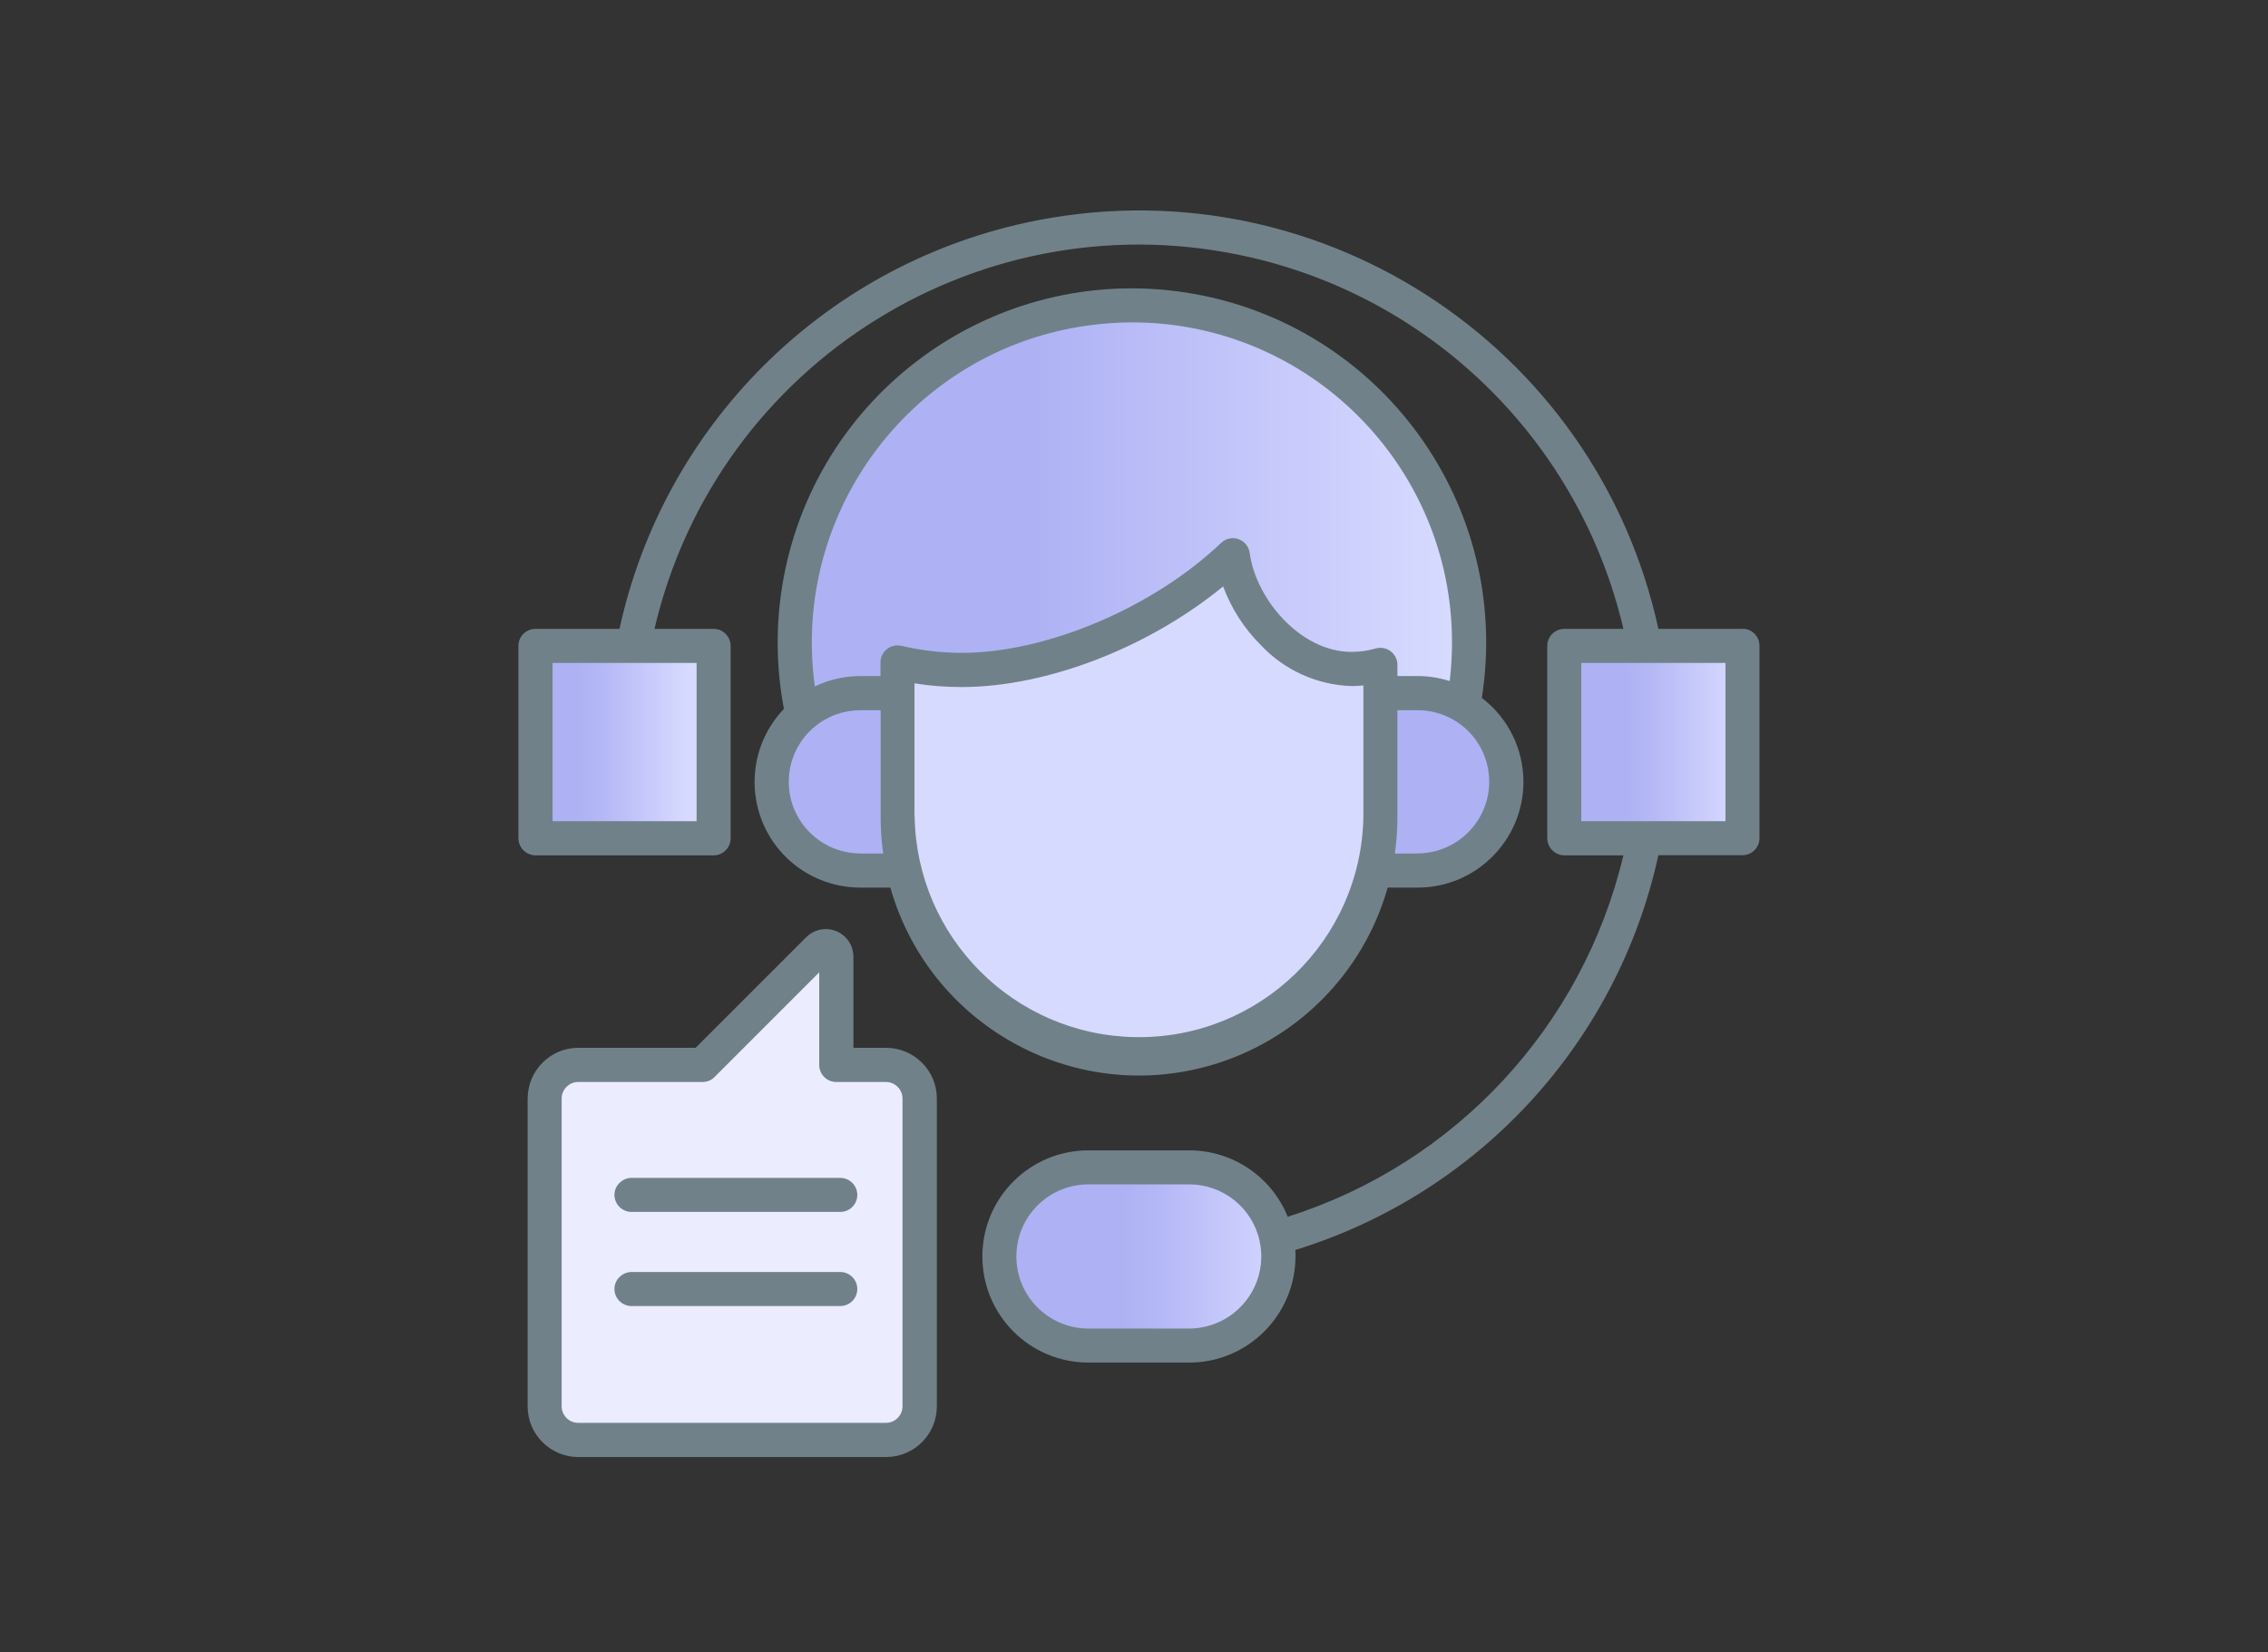 <svg width="140" height="102" viewBox="0 0 140 102" fill="none" xmlns="http://www.w3.org/2000/svg">
<rect x="0" y="0" width="140" height="102" fill="#333333" stroke="none"/>
<g clip-path="url(#clip0_64_77207)">
<path fill-rule="evenodd" clip-rule="evenodd" d="M69.86 17.84C81.57 17.84 91.07 27.34 91.07 39.05C91.07 40.39 90.94 41.72 90.69 43.04C89.83 42.52 88.84 42.24 87.83 42.24H52.77C51.44 42.24 50.15 42.72 49.14 43.59C46.63 32.14 53.88 20.83 65.32 18.33C66.81 18 68.33 17.84 69.85 17.84H69.86Z" fill="url(#paint0_linear_64_77207)"/>
<path fill-rule="evenodd" clip-rule="evenodd" d="M52.78 42.24H87.84C90.92 42.24 93.42 44.74 93.42 47.82C93.42 50.9 90.92 53.4 87.84 53.4H52.78C49.7 53.4 47.2 50.9 47.2 47.82C47.2 44.74 49.7 42.24 52.78 42.24Z" fill="#AEB2F4"/>
<path fill-rule="evenodd" clip-rule="evenodd" d="M85.49 40.46V50.01C85.56 58.4 78.81 65.25 70.43 65.32C62.04 65.39 55.19 58.64 55.12 50.26C55.12 50.18 55.12 50.1 55.12 50.01V40.31C56.44 40.63 57.8 40.78 59.16 40.78C65.18 40.78 72.04 37.53 76.21 33.56C76.69 37.08 79.98 40.72 83.67 40.72C84.29 40.72 84.9 40.63 85.49 40.46Z" fill="#D7DAFF"/>
<path fill-rule="evenodd" clip-rule="evenodd" d="M32.35 39.27H43.56V51.37H32.35V39.27Z" fill="url(#paint1_linear_64_77207)"/>
<path fill-rule="evenodd" clip-rule="evenodd" d="M97.06 39.27H108.27V51.37H97.06V39.27Z" fill="url(#paint2_linear_64_77207)"/>
<path fill-rule="evenodd" clip-rule="evenodd" d="M79.08 77.67C79.08 80.76 76.57 83.27 73.48 83.28H67.14C64.04 83.24 61.57 80.7 61.61 77.6C61.65 74.56 64.1 72.11 67.14 72.07H73.48C76.57 72.08 79.07 74.58 79.08 77.67Z" fill="url(#paint3_linear_64_77207)"/>
<path fill-rule="evenodd" clip-rule="evenodd" d="M54.39 89.21H35.03C33.86 89.21 32.92 88.26 32.92 87.1V67.74C32.92 66.57 33.87 65.63 35.03 65.63H42.85L50.12 58.36C50.38 58.1 50.81 58.1 51.07 58.36C51.2 58.49 51.27 58.66 51.27 58.83V65.63H54.39C55.56 65.63 56.5 66.58 56.5 67.74V87.1C56.5 88.27 55.55 89.21 54.39 89.21Z" fill="#EBEDFF"/>
<path d="M85.65 54.79H87.51C91.11 54.79 94.03 51.87 94.04 48.27C94.04 46.23 93.09 44.31 91.47 43.08C93.35 31.15 85.21 19.96 73.28 18.07C61.35 16.19 50.16 24.33 48.27 36.26C47.88 38.75 47.92 41.28 48.39 43.76C45.9 46.36 45.99 50.49 48.59 52.98C49.8 54.14 51.42 54.79 53.11 54.79H54.96C57.37 63.27 66.2 68.19 74.67 65.78C79.99 64.27 84.15 60.11 85.66 54.79H85.65ZM87.51 52.69H86.1C86.21 51.94 86.26 51.18 86.26 50.42V43.84H87.51C88.28 43.84 89.04 44.04 89.7 44.42C89.75 44.46 89.8 44.49 89.85 44.51C91.92 45.8 92.55 48.53 91.25 50.6C90.44 51.89 89.03 52.68 87.5 52.68L87.51 52.69ZM69.87 19.9C80.78 19.9 89.63 28.74 89.63 39.65C89.63 40.45 89.58 41.25 89.49 42.04C88.85 41.84 88.18 41.73 87.51 41.73H86.26V41.04C86.26 40.46 85.79 39.99 85.21 39.99C85.11 39.99 85.01 40 84.92 40.03C84.43 40.17 83.93 40.24 83.42 40.24C80.3 40.24 77.53 37.01 77.14 34.13C77.06 33.55 76.53 33.15 75.96 33.23C75.74 33.26 75.54 33.36 75.38 33.51C71.18 37.51 64.6 40.3 59.37 40.3C58.12 40.3 56.87 40.15 55.65 39.87C55.09 39.73 54.52 40.08 54.38 40.64C54.36 40.72 54.35 40.8 54.35 40.89V41.73H53.11C52.14 41.73 51.18 41.95 50.3 42.37C48.81 31.56 56.36 21.58 67.17 20.09C68.07 19.97 68.97 19.9 69.87 19.9ZM53.11 52.68C50.67 52.68 48.69 50.7 48.69 48.26C48.69 46.99 49.23 45.79 50.18 44.95C50.22 44.92 50.25 44.89 50.29 44.86C51.08 44.2 52.08 43.84 53.12 43.84H54.36V50.42C54.36 51.18 54.41 51.94 54.52 52.69H53.11V52.68ZM56.45 50.42V42.18C57.41 42.34 58.38 42.41 59.36 42.41C64.64 42.41 70.92 39.96 75.5 36.2C76.01 37.56 76.8 38.8 77.83 39.82C79.28 41.37 81.3 42.28 83.42 42.35C83.67 42.35 83.91 42.34 84.16 42.31V50.41C84.03 58.06 77.72 64.15 70.07 64.02C62.6 63.89 56.58 57.87 56.46 50.41L56.45 50.42ZM107.56 38.82H102.37C98.51 21.11 81.02 9.89 63.31 13.75C50.77 16.49 40.98 26.28 38.24 38.82H33.05C32.47 38.82 32 39.29 32 39.87V51.74C32 52.32 32.47 52.79 33.05 52.8H44.05C44.63 52.8 45.1 52.33 45.1 51.75V39.87C45.1 39.29 44.63 38.82 44.05 38.82H40.4C44.26 22.3 60.79 12.05 77.3 15.91C88.67 18.57 97.55 27.45 100.21 38.82H96.56C95.98 38.82 95.51 39.29 95.51 39.87V51.74C95.51 52.32 95.98 52.79 96.56 52.8H100.21C97.7 63.36 89.84 71.83 79.49 75.11C78.49 72.63 76.08 71.01 73.41 71.01H67.19C63.57 71.01 60.64 73.94 60.64 77.56C60.64 81.18 63.57 84.11 67.19 84.11H73.41C77.03 84.11 79.96 81.17 79.97 77.55C79.97 77.42 79.97 77.29 79.96 77.16C91.28 73.67 99.84 64.36 102.37 52.79H107.56C108.14 52.79 108.61 52.32 108.61 51.74V39.86C108.61 39.28 108.14 38.81 107.56 38.81V38.82ZM43 50.69H34.11V40.92H43V50.69ZM73.41 82.01H67.19C64.73 82.01 62.74 80.02 62.74 77.56C62.74 75.1 64.73 73.11 67.19 73.11H73.41C75.49 73.11 77.29 74.55 77.75 76.58C77.75 76.62 77.76 76.66 77.77 76.69C78.25 79.1 76.68 81.44 74.27 81.92C73.98 81.98 73.69 82.01 73.4 82.01H73.41ZM106.51 50.69H97.61V40.92H106.51V50.69ZM54.69 64.68H52.68V59.06C52.68 58.12 51.92 57.35 50.98 57.35C50.53 57.35 50.09 57.53 49.77 57.85L42.94 64.68H35.7C33.97 64.68 32.58 66.08 32.57 67.81V86.81C32.57 88.54 33.97 89.94 35.7 89.94H54.7C56.43 89.94 57.83 88.54 57.83 86.81V67.81C57.83 66.08 56.43 64.69 54.7 64.68H54.69ZM55.71 86.81C55.71 87.37 55.25 87.83 54.69 87.83H35.69C35.13 87.83 34.67 87.37 34.67 86.81V67.81C34.67 67.25 35.13 66.79 35.69 66.79H43.37C43.65 66.79 43.92 66.68 44.11 66.48L50.57 60.02V65.74C50.57 66.32 51.04 66.79 51.62 66.79H54.69C55.25 66.79 55.71 67.25 55.71 67.81V86.81ZM52.92 73.76C52.92 74.34 52.45 74.81 51.87 74.81H38.92C38.34 74.77 37.9 74.28 37.93 73.7C37.96 73.17 38.39 72.75 38.92 72.71H51.87C52.45 72.71 52.92 73.18 52.92 73.76ZM52.92 79.57C52.92 80.15 52.45 80.62 51.87 80.62H38.92C38.34 80.58 37.9 80.09 37.93 79.51C37.96 78.98 38.39 78.56 38.92 78.52H51.87C52.45 78.52 52.92 78.99 52.92 79.57Z" fill="#718189"/>
</g>
<defs>
<linearGradient id="paint0_linear_64_77207" x1="46.9" y1="32.4" x2="89.329" y2="32.4" gradientUnits="userSpaceOnUse">
<stop offset="0.4" stop-color="#AEB2F4"/>
<stop offset="0.51" stop-color="#B6B9F6"/>
<stop offset="1" stop-color="#D7DAFF"/>
</linearGradient>
<linearGradient id="paint1_linear_64_77207" x1="31.239" y1="45.368" x2="42.449" y2="45.368" gradientUnits="userSpaceOnUse">
<stop stop-color="#AEB2F4"/>
<stop offset="0.4" stop-color="#AEB2F4"/>
<stop offset="0.55" stop-color="#B6B9F6"/>
<stop offset="1" stop-color="#D7DAFF"/>
</linearGradient>
<linearGradient id="paint2_linear_64_77207" x1="95.959" y1="4637.56" x2="107.169" y2="4637.56" gradientUnits="userSpaceOnUse">
<stop stop-color="#AEB2F4"/>
<stop offset="0.4" stop-color="#AEB2F4"/>
<stop offset="0.55" stop-color="#B6B9F6"/>
<stop offset="1" stop-color="#D7DAFF"/>
</linearGradient>
<linearGradient id="paint3_linear_64_77207" x1="62.367" y1="78.033" x2="79.837" y2="78.033" gradientUnits="userSpaceOnUse">
<stop stop-color="#AEB2F4"/>
<stop offset="0.4" stop-color="#AEB2F4"/>
<stop offset="0.55" stop-color="#B6B9F6"/>
<stop offset="1" stop-color="#D7DAFF"/>
</linearGradient>
<clipPath id="clip0_64_77207">
<rect width="140" height="102" fill="white"/>
</clipPath>
</defs>
</svg>
